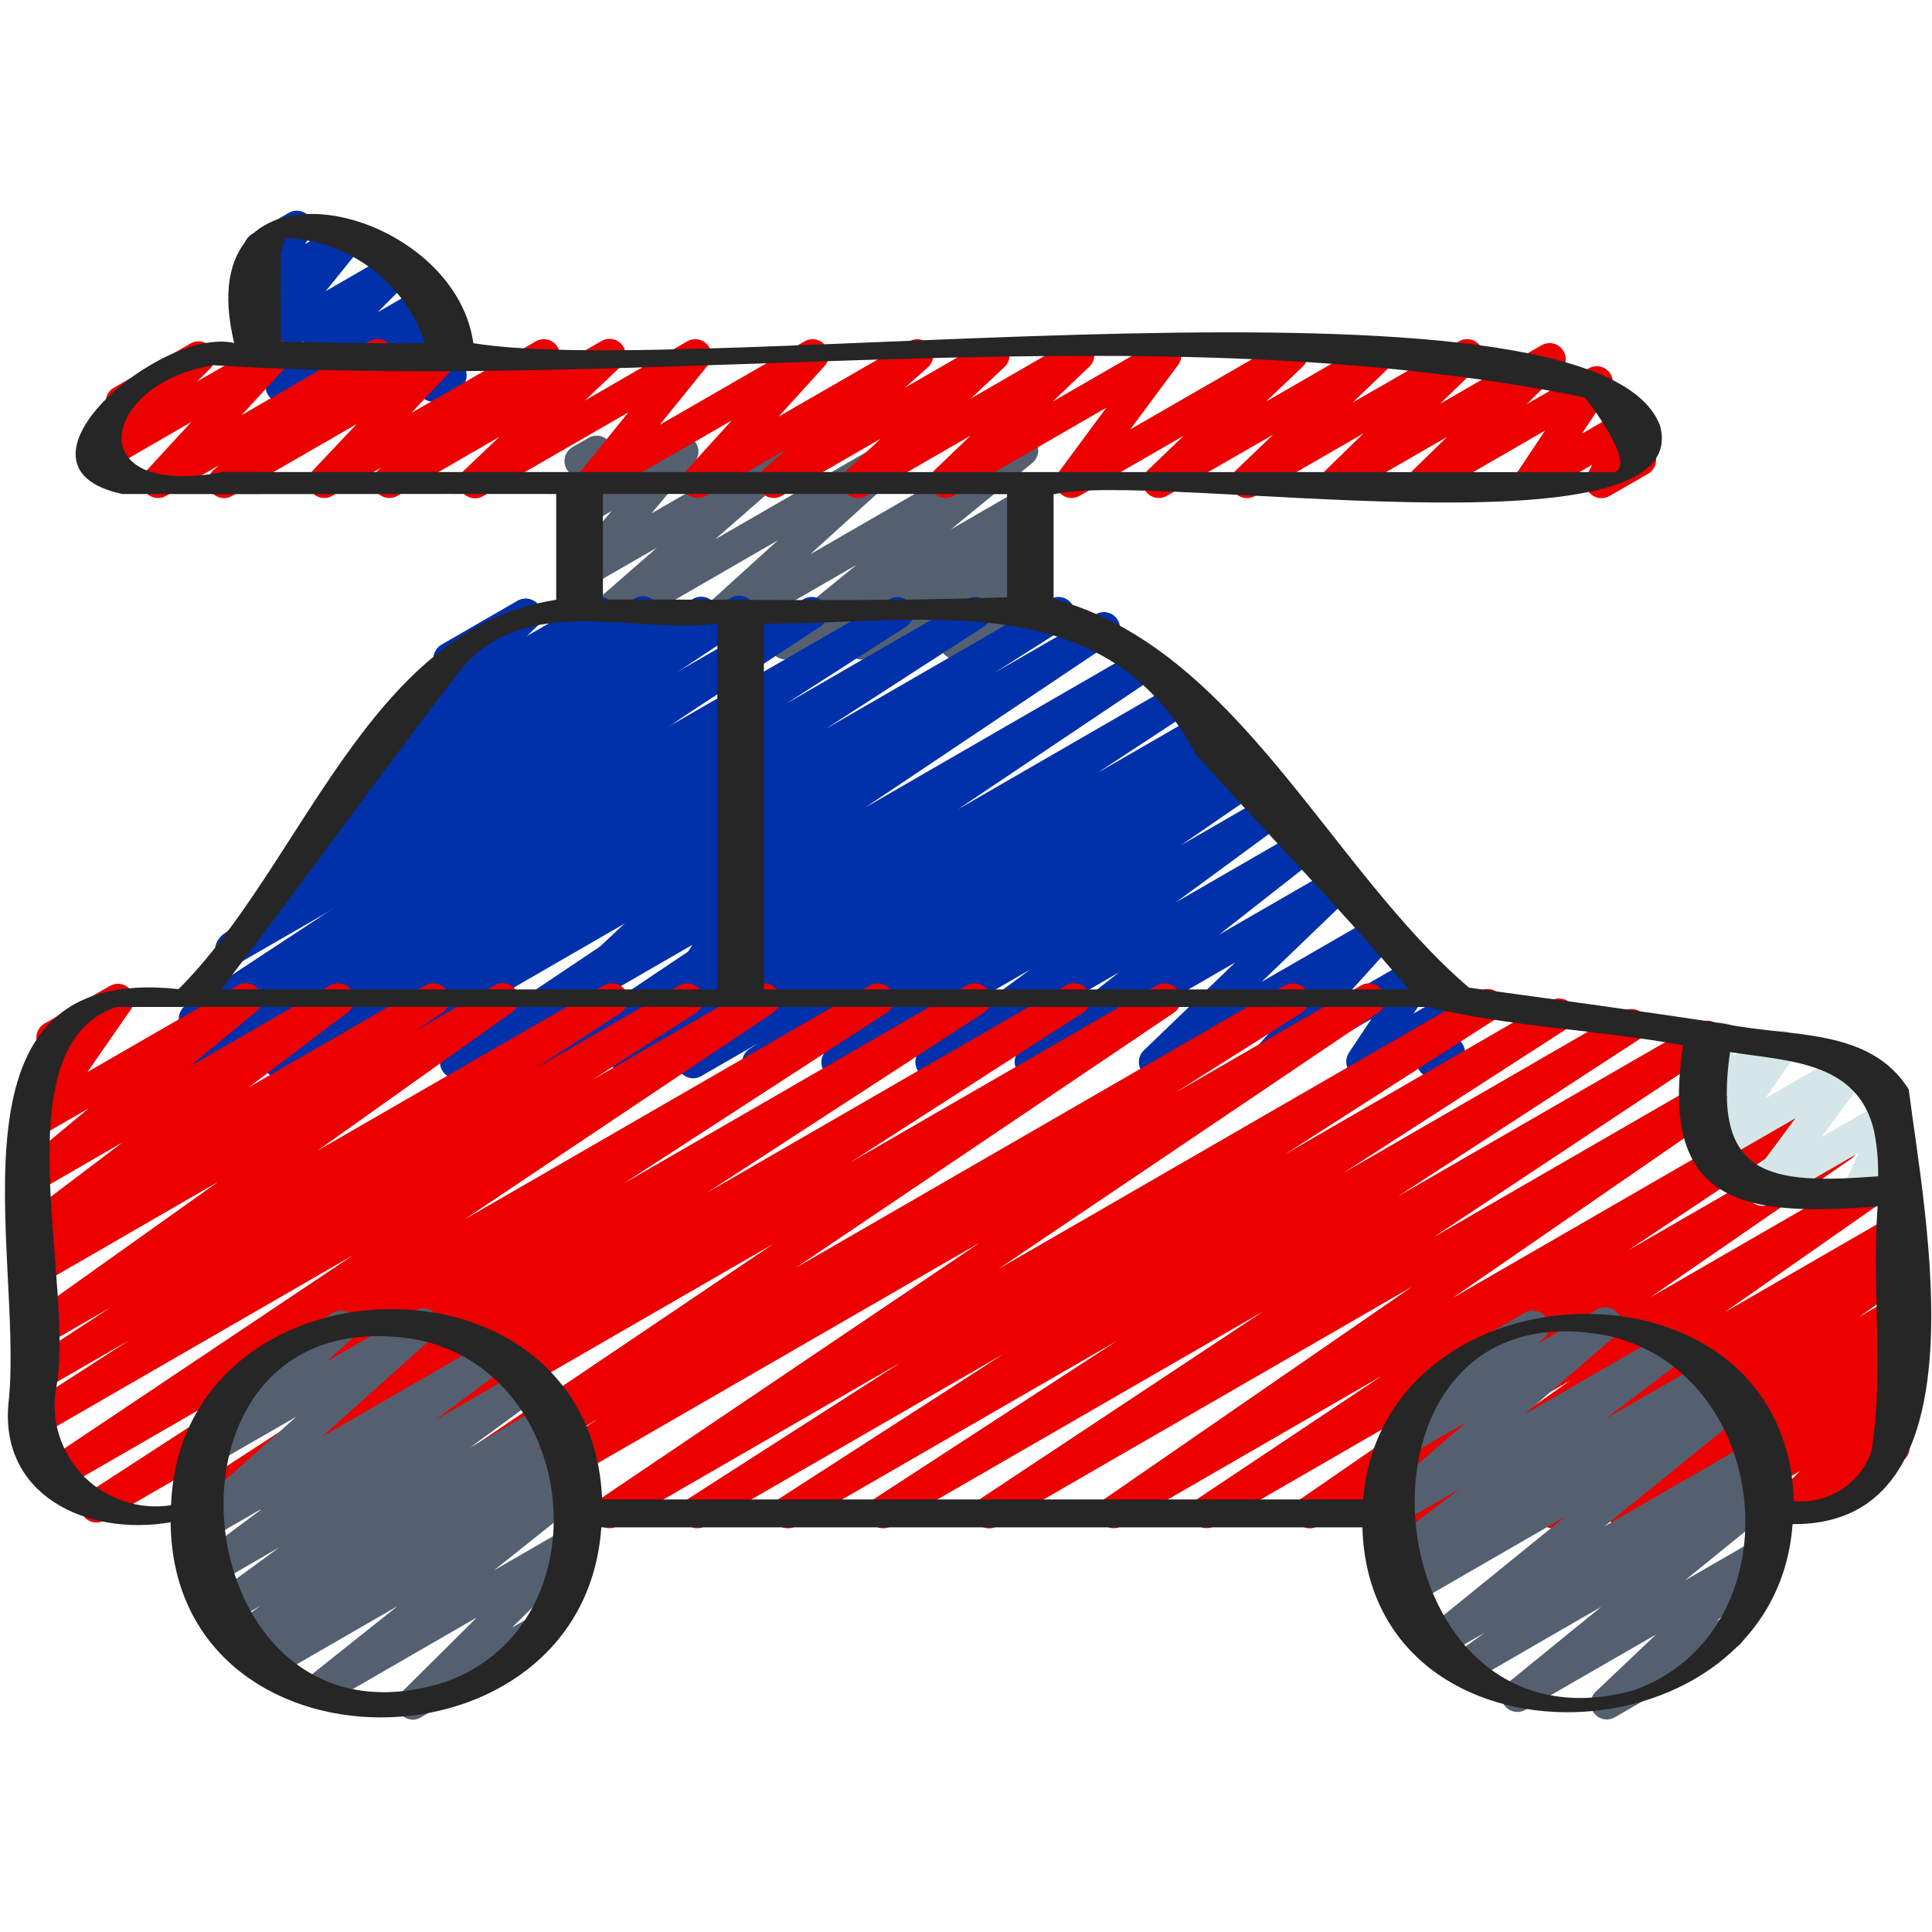 <svg width="46" height="46" viewBox="0 0 46 46" fill="none" xmlns="http://www.w3.org/2000/svg">
<path d="M6.705 9.583C6.63 9.583 6.556 9.561 6.493 9.519C6.43 9.477 6.381 9.417 6.351 9.347C6.322 9.278 6.315 9.201 6.329 9.126C6.344 9.052 6.38 8.984 6.433 8.93L7.236 8.121L6.348 8.633C6.271 8.677 6.18 8.693 6.092 8.677C6.004 8.662 5.924 8.617 5.866 8.549C5.808 8.481 5.776 8.395 5.775 8.306C5.773 8.216 5.803 8.13 5.859 8.06L6.691 7.03L6.348 7.227C6.274 7.271 6.188 7.289 6.103 7.278C6.017 7.267 5.938 7.228 5.878 7.166C5.818 7.105 5.78 7.025 5.771 6.94C5.762 6.854 5.781 6.768 5.827 6.695L6.085 6.271C6.013 6.25 5.949 6.208 5.901 6.151C5.853 6.094 5.822 6.023 5.814 5.949C5.805 5.875 5.818 5.799 5.851 5.732C5.885 5.665 5.937 5.61 6.002 5.572L6.876 5.067C6.95 5.024 7.036 5.008 7.12 5.02C7.205 5.031 7.283 5.071 7.342 5.132C7.401 5.193 7.439 5.272 7.448 5.356C7.458 5.441 7.439 5.526 7.394 5.599L7.264 5.811L8.095 5.332C8.173 5.287 8.263 5.271 8.351 5.286C8.439 5.301 8.52 5.346 8.578 5.414C8.636 5.482 8.669 5.568 8.671 5.657C8.672 5.746 8.642 5.834 8.587 5.903L7.756 6.931L9.333 6.021C9.414 5.974 9.509 5.958 9.6 5.976C9.692 5.994 9.774 6.045 9.83 6.119C9.887 6.192 9.915 6.285 9.909 6.378C9.903 6.471 9.863 6.558 9.797 6.624L8.995 7.432L10.081 6.806C10.159 6.76 10.252 6.744 10.341 6.76C10.431 6.776 10.512 6.823 10.569 6.894C10.627 6.964 10.658 7.052 10.657 7.143C10.655 7.234 10.621 7.322 10.562 7.39L10.289 7.703L10.452 7.608C10.518 7.571 10.593 7.553 10.669 7.558C10.744 7.563 10.817 7.59 10.877 7.636C10.937 7.682 10.982 7.745 11.007 7.817C11.031 7.889 11.034 7.966 11.014 8.039L10.868 8.583C10.936 8.609 10.994 8.654 11.037 8.713C11.08 8.771 11.105 8.84 11.11 8.912C11.115 8.985 11.1 9.057 11.066 9.12C11.032 9.184 10.98 9.237 10.917 9.273L10.503 9.512C10.437 9.55 10.361 9.567 10.286 9.563C10.21 9.558 10.138 9.53 10.078 9.484C10.018 9.438 9.972 9.375 9.948 9.303C9.924 9.232 9.921 9.154 9.941 9.081L10.033 8.737L8.673 9.521C8.595 9.566 8.503 9.582 8.413 9.566C8.324 9.55 8.244 9.502 8.186 9.432C8.129 9.362 8.098 9.274 8.099 9.183C8.1 9.093 8.134 9.005 8.193 8.937L8.467 8.624L6.9 9.529C6.841 9.565 6.774 9.583 6.705 9.583Z" fill="#0031AA"/>
<path d="M16.375 15.711C16.298 15.711 16.222 15.688 16.159 15.644C16.095 15.6 16.046 15.538 16.018 15.466C15.99 15.394 15.985 15.315 16.002 15.24C16.02 15.165 16.06 15.096 16.118 15.044L18.52 12.866L14.015 15.468C13.932 15.515 13.835 15.53 13.742 15.509C13.65 15.489 13.568 15.435 13.513 15.358C13.457 15.281 13.433 15.186 13.444 15.091C13.454 14.997 13.5 14.91 13.571 14.847L15.641 13.04L14.015 13.976C13.937 14.021 13.846 14.037 13.757 14.021C13.669 14.005 13.589 13.959 13.531 13.89C13.474 13.821 13.442 13.735 13.441 13.645C13.441 13.555 13.472 13.468 13.529 13.399L14.561 12.168L14.015 12.483C13.949 12.521 13.873 12.538 13.797 12.533C13.722 12.528 13.649 12.501 13.589 12.454C13.529 12.408 13.484 12.345 13.46 12.273C13.436 12.201 13.433 12.123 13.454 12.05L13.654 11.322C13.586 11.288 13.529 11.235 13.491 11.169C13.44 11.081 13.426 10.976 13.453 10.878C13.479 10.78 13.543 10.696 13.631 10.645L14.015 10.424C14.081 10.385 14.156 10.368 14.232 10.373C14.308 10.378 14.381 10.405 14.441 10.452C14.502 10.498 14.547 10.562 14.571 10.634C14.595 10.706 14.597 10.784 14.577 10.858L14.44 11.352L16.055 10.42C16.134 10.375 16.225 10.359 16.314 10.375C16.402 10.39 16.482 10.437 16.54 10.506C16.598 10.575 16.63 10.662 16.63 10.752C16.63 10.842 16.599 10.929 16.541 10.998L15.51 12.225L18.654 10.411C18.736 10.364 18.833 10.349 18.926 10.37C19.019 10.39 19.101 10.444 19.156 10.521C19.211 10.598 19.236 10.693 19.225 10.787C19.214 10.882 19.169 10.969 19.098 11.032L17.028 12.84L21.244 10.406C21.326 10.361 21.421 10.348 21.512 10.368C21.603 10.388 21.683 10.44 21.738 10.515C21.793 10.591 21.819 10.683 21.811 10.776C21.803 10.868 21.761 10.955 21.694 11.019L19.292 13.197L24.14 10.397C24.224 10.347 24.323 10.331 24.418 10.352C24.513 10.372 24.596 10.428 24.652 10.508C24.707 10.588 24.73 10.686 24.715 10.783C24.701 10.879 24.651 10.966 24.575 11.026L22.638 12.605L24.325 11.632C24.408 11.584 24.506 11.569 24.599 11.59C24.692 11.611 24.775 11.666 24.829 11.745C24.884 11.823 24.908 11.919 24.895 12.014C24.883 12.109 24.836 12.196 24.763 12.258L24.139 12.779L24.329 12.669C24.406 12.624 24.496 12.608 24.584 12.622C24.672 12.636 24.752 12.681 24.81 12.747C24.869 12.814 24.903 12.899 24.906 12.988C24.909 13.077 24.88 13.164 24.826 13.234L24.227 14.022L24.336 13.96C24.38 13.932 24.429 13.913 24.48 13.905C24.531 13.896 24.583 13.898 24.633 13.911C24.683 13.923 24.731 13.945 24.772 13.976C24.813 14.007 24.848 14.046 24.874 14.091C24.9 14.136 24.916 14.185 24.922 14.237C24.929 14.288 24.924 14.34 24.91 14.39C24.896 14.44 24.871 14.486 24.839 14.526C24.806 14.566 24.765 14.599 24.72 14.623L22.948 15.645C22.871 15.69 22.781 15.706 22.694 15.692C22.607 15.678 22.527 15.633 22.468 15.567C22.41 15.5 22.376 15.416 22.373 15.327C22.37 15.239 22.397 15.152 22.451 15.081L23.05 14.298L20.708 15.651C20.625 15.699 20.526 15.715 20.433 15.694C20.339 15.674 20.256 15.618 20.201 15.54C20.145 15.461 20.122 15.364 20.135 15.269C20.147 15.174 20.195 15.087 20.269 15.025L20.895 14.502L18.897 15.652C18.813 15.699 18.715 15.714 18.622 15.693C18.528 15.671 18.446 15.616 18.391 15.537C18.337 15.457 18.314 15.361 18.327 15.266C18.34 15.171 18.389 15.084 18.463 15.023L20.393 13.449L16.564 15.66C16.507 15.694 16.442 15.711 16.375 15.711Z" fill="#546070"/>
<path d="M4.677 25.683C4.594 25.683 4.513 25.657 4.447 25.607C4.38 25.557 4.332 25.487 4.309 25.408C4.285 25.328 4.288 25.243 4.317 25.166C4.346 25.088 4.4 25.022 4.47 24.977L7.326 23.145L4.823 24.59C4.737 24.637 4.636 24.649 4.541 24.624C4.447 24.599 4.365 24.538 4.314 24.454C4.262 24.371 4.245 24.271 4.265 24.175C4.285 24.079 4.341 23.994 4.421 23.938L8.11 21.513L5.733 22.886C5.648 22.936 5.546 22.951 5.45 22.928C5.354 22.905 5.27 22.846 5.217 22.763C5.163 22.68 5.144 22.579 5.163 22.482C5.182 22.385 5.237 22.299 5.318 22.242L10.01 18.893L7.749 20.196C7.665 20.245 7.566 20.259 7.471 20.238C7.377 20.216 7.294 20.159 7.24 20.079C7.186 19.999 7.164 19.901 7.179 19.805C7.194 19.709 7.244 19.623 7.32 19.563L9.805 17.612L9.597 17.732C9.515 17.779 9.418 17.794 9.325 17.774C9.232 17.755 9.15 17.701 9.094 17.624C9.039 17.547 9.014 17.452 9.024 17.357C9.035 17.263 9.08 17.176 9.151 17.113L10.445 15.963C10.401 15.922 10.367 15.871 10.346 15.815C10.325 15.759 10.318 15.698 10.325 15.639C10.331 15.579 10.352 15.522 10.385 15.472C10.418 15.421 10.462 15.379 10.514 15.349L12.326 14.304C12.408 14.256 12.505 14.241 12.598 14.261C12.691 14.28 12.773 14.334 12.829 14.411C12.884 14.488 12.909 14.583 12.899 14.678C12.888 14.772 12.843 14.859 12.772 14.922L12.484 15.178L14.084 14.258C14.168 14.209 14.267 14.195 14.361 14.216C14.456 14.238 14.538 14.295 14.592 14.375C14.647 14.455 14.669 14.553 14.654 14.649C14.639 14.745 14.588 14.831 14.512 14.891L12.03 16.841L16.501 14.26C16.586 14.21 16.688 14.195 16.784 14.218C16.88 14.241 16.964 14.3 17.017 14.383C17.071 14.466 17.09 14.567 17.071 14.664C17.052 14.761 16.997 14.847 16.916 14.904L12.227 18.247L19.141 14.26C19.227 14.213 19.328 14.201 19.422 14.226C19.517 14.252 19.599 14.312 19.65 14.396C19.702 14.479 19.719 14.579 19.699 14.675C19.679 14.771 19.623 14.856 19.542 14.912L15.853 17.338L21.186 14.26C21.273 14.214 21.373 14.202 21.468 14.228C21.562 14.254 21.643 14.315 21.695 14.399C21.745 14.482 21.762 14.582 21.742 14.678C21.721 14.774 21.665 14.858 21.584 14.914L18.718 16.754L23.036 14.26C23.122 14.213 23.223 14.201 23.318 14.227C23.413 14.252 23.495 14.313 23.546 14.397C23.597 14.481 23.614 14.581 23.594 14.677C23.573 14.773 23.517 14.858 23.436 14.913L19.662 17.353L25.003 14.269C25.09 14.216 25.195 14.2 25.293 14.225C25.392 14.249 25.477 14.311 25.53 14.398C25.583 14.485 25.599 14.589 25.575 14.688C25.55 14.787 25.488 14.872 25.401 14.925L23.69 16.012L26.097 14.623C26.183 14.574 26.284 14.561 26.379 14.586C26.475 14.61 26.557 14.671 26.609 14.754C26.662 14.838 26.679 14.939 26.659 15.035C26.639 15.132 26.583 15.217 26.501 15.273L20.604 19.225L27.023 15.519C27.11 15.471 27.211 15.457 27.306 15.482C27.402 15.507 27.484 15.567 27.536 15.651C27.588 15.734 27.606 15.835 27.586 15.931C27.566 16.028 27.509 16.113 27.428 16.169L22.809 19.269L27.813 16.379C27.9 16.327 28.003 16.312 28.101 16.335C28.199 16.359 28.283 16.421 28.336 16.507C28.389 16.592 28.406 16.696 28.384 16.794C28.361 16.892 28.301 16.977 28.216 17.032L26.133 18.4L28.443 17.067C28.529 17.021 28.63 17.01 28.725 17.035C28.819 17.061 28.9 17.121 28.951 17.205C29.003 17.288 29.02 17.388 29 17.484C28.98 17.58 28.924 17.664 28.843 17.72L28.82 17.736L28.973 17.647C29.059 17.599 29.161 17.586 29.256 17.611C29.352 17.635 29.434 17.696 29.486 17.78C29.538 17.864 29.556 17.965 29.535 18.062C29.515 18.158 29.457 18.243 29.376 18.299L29.182 18.425L29.513 18.235C29.599 18.186 29.7 18.172 29.796 18.196C29.892 18.22 29.975 18.28 30.027 18.363C30.08 18.447 30.098 18.548 30.079 18.645C30.059 18.741 30.003 18.827 29.922 18.883L28.115 20.127L30.164 18.944C30.249 18.895 30.349 18.881 30.444 18.903C30.54 18.926 30.623 18.985 30.676 19.067C30.73 19.149 30.75 19.248 30.733 19.345C30.715 19.441 30.661 19.527 30.582 19.585L28.006 21.478L30.936 19.787C31.02 19.739 31.119 19.725 31.213 19.747C31.307 19.77 31.389 19.826 31.443 19.906C31.497 19.986 31.519 20.083 31.504 20.178C31.489 20.274 31.44 20.36 31.364 20.42L29.031 22.25L31.755 20.678C31.835 20.631 31.931 20.615 32.023 20.633C32.115 20.652 32.197 20.704 32.252 20.78C32.309 20.855 32.336 20.947 32.328 21.041C32.321 21.134 32.28 21.221 32.212 21.287L30.038 23.377L32.78 21.796C32.859 21.75 32.951 21.734 33.041 21.751C33.131 21.768 33.212 21.816 33.269 21.887C33.326 21.958 33.357 22.047 33.354 22.138C33.352 22.229 33.317 22.317 33.256 22.384L32.041 23.728L33.684 22.78C33.759 22.737 33.846 22.72 33.932 22.733C34.017 22.745 34.096 22.786 34.155 22.849C34.214 22.912 34.251 22.993 34.258 23.079C34.265 23.165 34.243 23.251 34.196 23.323L33.659 24.13L34.291 23.767C34.358 23.728 34.434 23.711 34.511 23.717C34.588 23.723 34.661 23.751 34.721 23.799C34.781 23.848 34.826 23.913 34.848 23.986C34.871 24.06 34.871 24.139 34.848 24.212L34.689 24.726C34.747 24.759 34.795 24.808 34.829 24.866C34.862 24.924 34.88 24.99 34.88 25.058C34.88 25.125 34.862 25.191 34.829 25.249C34.795 25.308 34.747 25.356 34.689 25.39L34.305 25.61C34.239 25.648 34.162 25.666 34.085 25.66C34.008 25.654 33.934 25.626 33.874 25.578C33.814 25.529 33.77 25.464 33.747 25.39C33.724 25.317 33.724 25.238 33.747 25.164L33.824 24.92L32.628 25.61C32.553 25.653 32.466 25.67 32.38 25.657C32.295 25.645 32.216 25.603 32.157 25.541C32.098 25.477 32.061 25.396 32.054 25.31C32.047 25.224 32.069 25.138 32.116 25.066L32.653 24.26L30.31 25.612C30.231 25.658 30.138 25.673 30.049 25.657C29.959 25.64 29.878 25.592 29.821 25.521C29.763 25.45 29.733 25.361 29.736 25.27C29.738 25.178 29.773 25.091 29.834 25.023L31.05 23.678L27.697 25.614C27.616 25.662 27.519 25.68 27.426 25.662C27.333 25.644 27.25 25.592 27.193 25.516C27.136 25.441 27.109 25.347 27.117 25.253C27.125 25.158 27.168 25.07 27.237 25.006L29.409 22.916L24.733 25.617C24.649 25.665 24.55 25.68 24.455 25.658C24.361 25.636 24.278 25.579 24.224 25.499C24.17 25.419 24.148 25.321 24.163 25.226C24.177 25.13 24.228 25.043 24.304 24.983L26.642 23.153L22.37 25.62C22.285 25.669 22.184 25.683 22.089 25.661C21.994 25.638 21.911 25.579 21.857 25.497C21.803 25.415 21.783 25.316 21.801 25.219C21.818 25.123 21.872 25.037 21.951 24.979L24.529 23.084L20.135 25.621C20.049 25.672 19.947 25.688 19.85 25.664C19.753 25.641 19.669 25.581 19.616 25.496C19.562 25.412 19.544 25.31 19.564 25.212C19.585 25.115 19.643 25.029 19.726 24.973L21.528 23.733L18.255 25.623C18.169 25.676 18.064 25.693 17.965 25.67C17.866 25.646 17.781 25.585 17.727 25.498C17.674 25.412 17.657 25.307 17.68 25.208C17.704 25.11 17.765 25.024 17.852 24.97L18.051 24.84L16.692 25.624C16.605 25.673 16.504 25.686 16.408 25.66C16.312 25.636 16.23 25.574 16.178 25.49C16.126 25.405 16.109 25.304 16.13 25.208C16.152 25.111 16.209 25.026 16.292 24.971L16.319 24.953L15.155 25.625C15.069 25.677 14.966 25.692 14.868 25.669C14.77 25.645 14.685 25.583 14.632 25.497C14.579 25.412 14.562 25.308 14.585 25.21C14.607 25.112 14.668 25.027 14.753 24.973L16.832 23.605L13.33 25.627C13.244 25.677 13.142 25.691 13.045 25.667C12.949 25.643 12.865 25.582 12.813 25.498C12.76 25.413 12.742 25.312 12.763 25.215C12.784 25.117 12.842 25.032 12.925 24.977L17.541 21.88L11.047 25.629C10.961 25.677 10.86 25.69 10.764 25.666C10.669 25.641 10.586 25.581 10.534 25.497C10.482 25.413 10.464 25.313 10.484 25.216C10.504 25.12 10.561 25.035 10.642 24.979L16.541 21.026L8.568 25.63C8.481 25.683 8.376 25.699 8.277 25.675C8.179 25.651 8.094 25.588 8.041 25.502C7.988 25.415 7.972 25.31 7.996 25.212C8.02 25.113 8.083 25.028 8.17 24.975L9.89 23.879L6.855 25.63C6.768 25.68 6.666 25.693 6.569 25.669C6.473 25.644 6.39 25.582 6.338 25.497C6.286 25.412 6.269 25.31 6.291 25.213C6.313 25.116 6.372 25.031 6.455 24.977L10.229 22.54L4.868 25.632C4.81 25.666 4.744 25.683 4.677 25.683Z" fill="#0031AA"/>
<path d="M6.379 24.139C6.299 24.138 6.221 24.112 6.156 24.065C6.092 24.017 6.044 23.951 6.019 23.875C5.994 23.799 5.994 23.717 6.018 23.64C6.042 23.564 6.089 23.497 6.153 23.449L11.423 19.627L5.697 22.93C5.611 22.979 5.509 22.992 5.413 22.968C5.317 22.943 5.234 22.883 5.182 22.798C5.13 22.714 5.112 22.613 5.133 22.516C5.153 22.419 5.211 22.334 5.293 22.279L7.184 21.023L7.084 21.08C6.999 21.129 6.899 21.144 6.803 21.121C6.708 21.099 6.625 21.04 6.571 20.958C6.518 20.876 6.498 20.776 6.515 20.68C6.533 20.583 6.586 20.497 6.665 20.439L9.414 18.424L8.818 18.768C8.737 18.815 8.642 18.83 8.551 18.812C8.459 18.793 8.378 18.742 8.321 18.668C8.265 18.593 8.238 18.501 8.244 18.408C8.251 18.315 8.292 18.228 8.358 18.162L10.54 16.032C10.477 16.002 10.423 15.955 10.384 15.897C10.346 15.839 10.324 15.771 10.321 15.701C10.318 15.631 10.334 15.562 10.368 15.501C10.401 15.439 10.451 15.388 10.512 15.353L12.323 14.307C12.404 14.261 12.499 14.245 12.591 14.264C12.682 14.282 12.764 14.333 12.82 14.408C12.877 14.482 12.904 14.574 12.897 14.667C12.89 14.761 12.85 14.848 12.783 14.913L11.078 16.578L15.117 14.246C15.202 14.197 15.303 14.182 15.398 14.205C15.493 14.228 15.576 14.286 15.63 14.368C15.683 14.451 15.704 14.55 15.686 14.647C15.669 14.743 15.615 14.829 15.536 14.887L12.783 16.905L17.408 14.235C17.494 14.185 17.597 14.17 17.693 14.194C17.79 14.219 17.874 14.28 17.926 14.365C17.979 14.449 17.996 14.551 17.975 14.649C17.953 14.746 17.895 14.832 17.811 14.886L15.911 16.148L17.422 15.277C17.507 15.228 17.607 15.214 17.702 15.237C17.797 15.26 17.879 15.319 17.933 15.401C17.986 15.483 18.006 15.582 17.988 15.678C17.971 15.774 17.918 15.86 17.839 15.918L12.573 19.738L17.428 16.936C17.513 16.889 17.613 16.876 17.707 16.899C17.801 16.923 17.883 16.981 17.936 17.063C17.989 17.144 18.009 17.243 17.992 17.338C17.975 17.434 17.922 17.52 17.844 17.578L14.823 19.774L17.43 18.269C17.514 18.221 17.613 18.207 17.707 18.23C17.8 18.252 17.882 18.308 17.936 18.388C17.99 18.468 18.012 18.565 17.998 18.66C17.983 18.756 17.933 18.842 17.858 18.902L15.571 20.691L17.432 19.617C17.513 19.569 17.61 19.552 17.704 19.57C17.797 19.589 17.88 19.642 17.937 19.718C17.993 19.795 18.019 19.89 18.01 19.984C18 20.079 17.956 20.167 17.886 20.231L16.266 21.744L17.436 21.07C17.51 21.026 17.596 21.009 17.681 21.021C17.767 21.033 17.845 21.073 17.905 21.135C17.965 21.197 18.002 21.277 18.01 21.362C18.019 21.448 17.998 21.534 17.952 21.606L17.3 22.649L17.439 22.572C17.483 22.544 17.532 22.526 17.583 22.517C17.634 22.509 17.686 22.511 17.736 22.523C17.786 22.536 17.834 22.558 17.875 22.589C17.916 22.62 17.951 22.659 17.977 22.704C18.003 22.749 18.019 22.798 18.026 22.849C18.032 22.901 18.028 22.953 18.013 23.003C17.999 23.052 17.974 23.098 17.942 23.138C17.909 23.178 17.869 23.211 17.823 23.235L16.352 24.073C16.277 24.117 16.191 24.134 16.105 24.122C16.02 24.11 15.942 24.07 15.882 24.008C15.822 23.946 15.786 23.866 15.777 23.781C15.768 23.695 15.789 23.609 15.835 23.537L16.486 22.495L13.75 24.074C13.668 24.123 13.572 24.14 13.478 24.121C13.385 24.102 13.302 24.05 13.245 23.973C13.189 23.897 13.162 23.802 13.172 23.707C13.181 23.612 13.226 23.525 13.296 23.461L14.916 21.947L11.229 24.076C11.145 24.123 11.046 24.137 10.952 24.115C10.858 24.093 10.776 24.036 10.722 23.956C10.668 23.877 10.647 23.779 10.661 23.684C10.676 23.589 10.726 23.503 10.801 23.442L13.085 21.654L8.887 24.078C8.802 24.126 8.702 24.14 8.607 24.117C8.512 24.094 8.43 24.036 8.376 23.954C8.323 23.872 8.303 23.773 8.32 23.676C8.338 23.58 8.391 23.494 8.47 23.436L11.489 21.242L6.57 24.079C6.513 24.116 6.447 24.137 6.379 24.139Z" fill="#0031AA"/>
<path d="M11.438 36.394C11.355 36.394 11.274 36.367 11.207 36.317C11.141 36.267 11.092 36.197 11.069 36.117C11.046 36.037 11.05 35.952 11.079 35.874C11.109 35.796 11.163 35.73 11.233 35.686L14.261 33.774L9.813 36.34C9.728 36.386 9.628 36.398 9.534 36.373C9.44 36.348 9.359 36.288 9.307 36.205C9.256 36.123 9.237 36.024 9.256 35.928C9.275 35.833 9.329 35.748 9.408 35.691L18.42 29.612L6.765 36.34C6.679 36.388 6.577 36.4 6.482 36.374C6.386 36.349 6.304 36.288 6.253 36.204C6.202 36.119 6.185 36.019 6.206 35.922C6.227 35.826 6.284 35.741 6.366 35.686L11.906 32.123L4.6 36.34C4.514 36.388 4.412 36.4 4.317 36.375C4.222 36.35 4.14 36.289 4.088 36.205C4.037 36.121 4.02 36.02 4.04 35.924C4.061 35.828 4.118 35.743 4.199 35.688L10.805 31.394L2.482 36.202C2.396 36.25 2.294 36.263 2.199 36.238C2.103 36.213 2.02 36.152 1.969 36.068C1.917 35.983 1.9 35.882 1.921 35.785C1.942 35.689 2 35.604 2.082 35.549L8.343 31.485L1.457 35.461C1.371 35.509 1.269 35.522 1.174 35.498C1.078 35.473 0.996 35.413 0.944 35.329C0.892 35.245 0.874 35.145 0.894 35.048C0.914 34.951 0.971 34.866 1.052 34.81L8.412 29.882L0.988 34.167C0.902 34.213 0.801 34.224 0.707 34.198C0.613 34.172 0.532 34.111 0.482 34.028C0.431 33.945 0.414 33.845 0.434 33.75C0.454 33.654 0.509 33.57 0.59 33.514L3.067 31.916L0.981 33.12C0.895 33.167 0.794 33.18 0.699 33.155C0.603 33.13 0.521 33.069 0.47 32.985C0.418 32.901 0.401 32.8 0.422 32.704C0.442 32.608 0.499 32.523 0.58 32.468L2.639 31.127L0.981 32.08C0.896 32.135 0.792 32.153 0.692 32.131C0.593 32.109 0.506 32.049 0.451 31.963C0.396 31.878 0.378 31.774 0.399 31.674C0.421 31.575 0.482 31.488 0.567 31.433L5.19 28.141L0.981 30.573C0.895 30.622 0.794 30.636 0.698 30.612C0.602 30.588 0.519 30.527 0.467 30.443C0.414 30.36 0.396 30.259 0.416 30.162C0.436 30.065 0.493 29.98 0.575 29.924L1.208 29.495L0.978 29.626C0.894 29.673 0.795 29.687 0.701 29.664C0.607 29.641 0.525 29.584 0.472 29.503C0.419 29.423 0.398 29.325 0.413 29.23C0.429 29.134 0.48 29.049 0.556 28.989L2.923 27.196L0.981 28.318C0.898 28.366 0.8 28.381 0.706 28.36C0.612 28.339 0.53 28.284 0.475 28.205C0.42 28.126 0.397 28.03 0.41 27.934C0.423 27.839 0.471 27.753 0.545 27.691L2.114 26.388L0.981 27.041C0.906 27.084 0.818 27.101 0.732 27.088C0.646 27.074 0.567 27.032 0.508 26.968C0.45 26.905 0.414 26.823 0.408 26.736C0.402 26.649 0.425 26.563 0.475 26.491L1.516 24.993L1.428 25.043C1.34 25.089 1.238 25.099 1.143 25.072C1.048 25.044 0.967 24.981 0.918 24.895C0.868 24.81 0.854 24.708 0.878 24.612C0.901 24.516 0.961 24.433 1.044 24.38L2.615 23.475C2.691 23.432 2.779 23.415 2.865 23.428C2.951 23.441 3.03 23.483 3.089 23.547C3.148 23.612 3.183 23.694 3.189 23.781C3.195 23.868 3.172 23.954 3.122 24.026L2.082 25.525L5.662 23.46C5.745 23.413 5.843 23.399 5.936 23.42C6.029 23.441 6.111 23.496 6.165 23.575C6.22 23.653 6.243 23.749 6.231 23.843C6.218 23.938 6.171 24.025 6.098 24.086L4.53 25.384L7.867 23.46C7.951 23.413 8.05 23.399 8.144 23.422C8.238 23.445 8.32 23.502 8.373 23.583C8.426 23.663 8.447 23.761 8.432 23.856C8.416 23.952 8.365 24.038 8.289 24.097L5.923 25.888L10.132 23.46C10.217 23.413 10.318 23.401 10.412 23.425C10.507 23.45 10.589 23.51 10.641 23.593C10.693 23.675 10.711 23.775 10.692 23.871C10.673 23.967 10.618 24.052 10.538 24.109L9.9 24.54L11.772 23.46C11.857 23.41 11.959 23.395 12.055 23.418C12.151 23.441 12.235 23.5 12.289 23.583C12.342 23.666 12.361 23.767 12.342 23.864C12.323 23.961 12.268 24.047 12.187 24.104L7.562 27.395L14.386 23.458C14.472 23.411 14.573 23.398 14.668 23.424C14.764 23.449 14.846 23.51 14.897 23.593C14.949 23.677 14.966 23.778 14.945 23.874C14.925 23.971 14.868 24.055 14.787 24.111L12.727 25.453L16.177 23.46C16.263 23.413 16.364 23.401 16.459 23.427C16.554 23.452 16.635 23.513 16.687 23.597C16.738 23.681 16.755 23.781 16.734 23.877C16.714 23.973 16.657 24.058 16.576 24.113L14.107 25.71L18.005 23.46C18.091 23.412 18.192 23.4 18.287 23.424C18.382 23.449 18.464 23.509 18.516 23.592C18.568 23.675 18.586 23.776 18.567 23.872C18.547 23.968 18.491 24.053 18.411 24.109L11.051 29.039L20.715 23.46C20.802 23.414 20.902 23.402 20.997 23.428C21.091 23.453 21.172 23.514 21.223 23.597C21.274 23.681 21.292 23.78 21.272 23.876C21.252 23.972 21.196 24.056 21.116 24.112L14.854 28.176L23.024 23.46C23.11 23.412 23.211 23.4 23.307 23.425C23.402 23.45 23.484 23.511 23.535 23.595C23.587 23.679 23.604 23.779 23.584 23.876C23.563 23.972 23.506 24.057 23.425 24.112L16.825 28.402L25.386 23.46C25.472 23.411 25.575 23.397 25.671 23.422C25.768 23.447 25.851 23.508 25.903 23.593C25.955 23.678 25.971 23.78 25.95 23.877C25.927 23.975 25.869 24.059 25.785 24.114L20.245 27.677L27.549 23.46C27.635 23.414 27.735 23.402 27.829 23.427C27.923 23.452 28.004 23.512 28.055 23.595C28.107 23.677 28.125 23.776 28.107 23.871C28.088 23.967 28.034 24.052 27.955 24.109L18.942 30.188L30.595 23.46C30.682 23.412 30.784 23.4 30.879 23.426C30.975 23.451 31.057 23.513 31.108 23.598C31.159 23.682 31.176 23.783 31.154 23.88C31.132 23.976 31.074 24.061 30.992 24.116L27.964 26.027L32.411 23.46C32.497 23.413 32.597 23.401 32.692 23.425C32.786 23.45 32.868 23.51 32.92 23.593C32.972 23.675 32.99 23.775 32.971 23.871C32.952 23.967 32.897 24.052 32.817 24.109L23.77 30.214L35.239 23.593C35.325 23.547 35.426 23.536 35.521 23.561C35.615 23.587 35.697 23.648 35.748 23.732C35.798 23.816 35.815 23.916 35.795 24.012C35.774 24.108 35.718 24.192 35.637 24.247L30.59 27.486L36.923 23.829C37.009 23.776 37.114 23.76 37.212 23.784C37.311 23.808 37.397 23.87 37.45 23.956C37.503 24.043 37.519 24.147 37.495 24.246C37.472 24.345 37.41 24.43 37.323 24.483L31.975 27.933L38.658 24.073C38.745 24.025 38.847 24.012 38.942 24.037C39.038 24.062 39.12 24.123 39.172 24.208C39.224 24.292 39.241 24.393 39.22 24.49C39.199 24.587 39.141 24.671 39.059 24.727L33.278 28.488L40.454 24.349C40.54 24.301 40.641 24.288 40.736 24.313C40.831 24.338 40.913 24.399 40.965 24.482C41.017 24.566 41.035 24.666 41.014 24.762C40.994 24.859 40.938 24.944 40.857 24.999L34.117 29.466L41.507 25.2C41.592 25.151 41.693 25.138 41.788 25.162C41.884 25.186 41.966 25.245 42.019 25.328C42.072 25.412 42.09 25.512 42.071 25.608C42.052 25.704 41.996 25.79 41.916 25.847L34.581 30.907L42.742 26.196C42.828 26.147 42.93 26.134 43.026 26.158C43.122 26.182 43.205 26.243 43.257 26.327C43.309 26.411 43.327 26.513 43.306 26.61C43.285 26.706 43.228 26.792 43.146 26.847L38.761 29.773L43.668 26.942C43.753 26.894 43.854 26.88 43.95 26.904C44.045 26.928 44.128 26.988 44.18 27.071C44.233 27.154 44.251 27.254 44.232 27.351C44.213 27.447 44.158 27.532 44.077 27.589L39.299 30.886L44.692 27.773C44.778 27.726 44.878 27.713 44.972 27.737C45.067 27.761 45.149 27.82 45.201 27.903C45.254 27.985 45.273 28.084 45.254 28.18C45.236 28.276 45.182 28.361 45.103 28.419L41.056 31.248L45.021 28.959C45.107 28.913 45.207 28.901 45.301 28.926C45.396 28.951 45.477 29.011 45.529 29.094C45.58 29.177 45.598 29.276 45.579 29.372C45.56 29.467 45.505 29.552 45.426 29.609L44.927 29.944L45.021 29.889C45.106 29.841 45.207 29.827 45.303 29.851C45.398 29.874 45.48 29.934 45.533 30.017C45.586 30.099 45.605 30.199 45.586 30.296C45.568 30.392 45.513 30.478 45.433 30.535L44.26 31.357L45.019 30.919C45.104 30.87 45.204 30.857 45.299 30.88C45.394 30.903 45.476 30.961 45.53 31.043C45.583 31.125 45.603 31.224 45.585 31.32C45.568 31.417 45.514 31.503 45.436 31.561L44.772 32.043L45.019 31.901C45.103 31.852 45.202 31.837 45.297 31.859C45.391 31.881 45.474 31.938 45.529 32.018C45.583 32.099 45.605 32.197 45.589 32.293C45.574 32.389 45.523 32.475 45.447 32.535L44.887 32.974L45.019 32.897C45.099 32.852 45.193 32.838 45.283 32.857C45.373 32.876 45.454 32.926 45.51 32.999C45.566 33.073 45.593 33.164 45.587 33.256C45.582 33.348 45.543 33.434 45.479 33.5L44.766 34.21L44.892 34.137C44.98 34.087 45.084 34.074 45.182 34.101C45.28 34.127 45.363 34.191 45.414 34.279C45.464 34.367 45.478 34.471 45.452 34.569C45.426 34.666 45.363 34.75 45.276 34.801L42.603 36.34C42.522 36.385 42.428 36.399 42.338 36.38C42.248 36.361 42.168 36.311 42.112 36.237C42.056 36.164 42.028 36.073 42.034 35.981C42.04 35.889 42.078 35.802 42.143 35.737L42.857 35.026L40.579 36.34C40.495 36.388 40.396 36.403 40.301 36.381C40.207 36.359 40.124 36.303 40.07 36.223C40.016 36.142 39.994 36.045 40.009 35.949C40.024 35.853 40.074 35.767 40.15 35.707L40.71 35.267L38.851 36.34C38.766 36.388 38.666 36.402 38.571 36.379C38.476 36.356 38.393 36.298 38.34 36.216C38.287 36.134 38.267 36.035 38.284 35.938C38.302 35.842 38.355 35.756 38.434 35.698L39.093 35.218L37.152 36.34C37.067 36.387 36.967 36.4 36.873 36.375C36.778 36.351 36.697 36.292 36.644 36.21C36.592 36.128 36.573 36.029 36.59 35.934C36.608 35.838 36.662 35.753 36.74 35.695L37.908 34.875L35.369 36.34C35.283 36.388 35.183 36.4 35.088 36.376C34.992 36.351 34.91 36.291 34.858 36.208C34.806 36.124 34.788 36.024 34.808 35.928C34.828 35.832 34.883 35.747 34.964 35.691L35.469 35.352L33.756 36.34C33.671 36.387 33.571 36.4 33.476 36.376C33.382 36.352 33.3 36.293 33.247 36.211C33.195 36.128 33.176 36.029 33.194 35.933C33.212 35.837 33.266 35.752 33.345 35.694L37.393 32.865L31.373 36.34C31.288 36.388 31.187 36.402 31.092 36.378C30.996 36.354 30.914 36.294 30.861 36.211C30.808 36.128 30.79 36.028 30.809 35.931C30.828 35.835 30.884 35.75 30.964 35.693L35.742 32.396L28.919 36.336C28.833 36.384 28.731 36.398 28.636 36.373C28.54 36.349 28.458 36.288 28.406 36.204C28.354 36.121 28.336 36.02 28.356 35.923C28.376 35.827 28.433 35.742 28.514 35.686L32.898 32.76L26.701 36.34C26.615 36.387 26.515 36.399 26.421 36.375C26.327 36.35 26.245 36.291 26.193 36.209C26.141 36.126 26.122 36.027 26.14 35.932C26.159 35.836 26.213 35.751 26.291 35.694L33.624 30.634L23.741 36.34C23.655 36.389 23.553 36.403 23.457 36.378C23.361 36.354 23.278 36.293 23.226 36.209C23.174 36.125 23.156 36.023 23.177 35.927C23.198 35.83 23.255 35.745 23.337 35.689L30.076 31.224L21.213 36.34C21.127 36.388 21.025 36.4 20.93 36.375C20.835 36.35 20.753 36.289 20.701 36.205C20.65 36.121 20.633 36.02 20.653 35.924C20.674 35.828 20.731 35.743 20.812 35.688L26.594 31.925L18.945 36.34C18.859 36.388 18.757 36.401 18.661 36.376C18.565 36.351 18.483 36.29 18.431 36.206C18.38 36.121 18.363 36.02 18.384 35.923C18.405 35.827 18.463 35.742 18.545 35.687L23.894 32.237L16.783 36.34C16.697 36.388 16.595 36.4 16.5 36.374C16.404 36.349 16.322 36.288 16.271 36.204C16.22 36.119 16.203 36.019 16.224 35.922C16.245 35.826 16.302 35.741 16.384 35.686L21.433 32.447L14.689 36.34C14.604 36.386 14.504 36.398 14.41 36.373C14.316 36.348 14.235 36.288 14.183 36.205C14.132 36.123 14.113 36.024 14.132 35.928C14.151 35.833 14.205 35.748 14.284 35.691L23.33 29.586L11.63 36.34C11.572 36.374 11.505 36.393 11.438 36.394Z" fill="#EC0000"/>
<path d="M9.832 40.945C9.756 40.944 9.682 40.922 9.619 40.88C9.556 40.837 9.507 40.777 9.478 40.707C9.449 40.637 9.442 40.56 9.457 40.486C9.472 40.412 9.508 40.343 9.562 40.29L11.354 38.511L7.706 40.617C7.622 40.665 7.524 40.679 7.43 40.657C7.336 40.636 7.254 40.58 7.2 40.5C7.146 40.421 7.123 40.324 7.137 40.228C7.151 40.133 7.2 40.047 7.275 39.986L9.467 38.24L6.531 39.935C6.446 39.984 6.345 39.999 6.249 39.975C6.153 39.952 6.07 39.893 6.017 39.81C5.964 39.727 5.945 39.626 5.963 39.53C5.982 39.433 6.038 39.347 6.118 39.29L6.385 39.1L5.936 39.358C5.851 39.406 5.752 39.419 5.657 39.395C5.563 39.372 5.481 39.313 5.428 39.232C5.375 39.151 5.356 39.052 5.373 38.956C5.39 38.861 5.442 38.775 5.52 38.717L6.21 38.228L5.443 38.672C5.358 38.72 5.259 38.734 5.164 38.711C5.069 38.688 4.987 38.629 4.934 38.548C4.881 38.466 4.86 38.367 4.878 38.271C4.895 38.175 4.947 38.09 5.026 38.031L6.649 36.843L5.039 37.774C4.955 37.823 4.854 37.838 4.759 37.816C4.663 37.793 4.58 37.735 4.526 37.653C4.472 37.571 4.452 37.472 4.469 37.375C4.486 37.279 4.54 37.193 4.618 37.134L6.287 35.891L4.83 36.73C4.748 36.773 4.654 36.785 4.564 36.764C4.474 36.743 4.395 36.691 4.341 36.617C4.286 36.542 4.261 36.45 4.268 36.358C4.276 36.267 4.317 36.181 4.383 36.116L7.053 33.733L5.067 34.876C4.985 34.921 4.89 34.935 4.799 34.915C4.708 34.895 4.628 34.842 4.573 34.767C4.518 34.692 4.492 34.599 4.5 34.507C4.509 34.414 4.55 34.327 4.618 34.263L5.74 33.243C5.673 33.217 5.614 33.172 5.571 33.114C5.529 33.055 5.503 32.986 5.498 32.914C5.493 32.842 5.508 32.77 5.542 32.706C5.577 32.642 5.628 32.589 5.691 32.553L7.941 31.25C8.023 31.205 8.118 31.192 8.209 31.212C8.3 31.232 8.38 31.284 8.435 31.359C8.49 31.434 8.516 31.527 8.508 31.62C8.5 31.713 8.458 31.799 8.39 31.863L7.777 32.421L9.884 31.204C9.966 31.157 10.063 31.141 10.156 31.161C10.248 31.181 10.331 31.235 10.386 31.311C10.442 31.388 10.467 31.483 10.457 31.577C10.446 31.672 10.402 31.759 10.331 31.822L7.667 34.208L11.604 31.935C11.689 31.885 11.789 31.87 11.885 31.893C11.98 31.915 12.063 31.973 12.117 32.055C12.171 32.137 12.192 32.236 12.175 32.333C12.157 32.429 12.104 32.516 12.025 32.574L10.358 33.815L12.399 32.636C12.484 32.588 12.584 32.575 12.679 32.598C12.773 32.621 12.856 32.679 12.909 32.761C12.962 32.842 12.982 32.941 12.965 33.037C12.948 33.133 12.895 33.219 12.817 33.277L11.193 34.465L12.978 33.434C13.063 33.385 13.165 33.371 13.26 33.394C13.356 33.417 13.439 33.477 13.492 33.56C13.546 33.642 13.565 33.743 13.546 33.84C13.527 33.936 13.472 34.022 13.391 34.079L12.701 34.568L13.328 34.206C13.413 34.158 13.514 34.145 13.608 34.169C13.703 34.192 13.786 34.252 13.838 34.334C13.891 34.416 13.91 34.516 13.892 34.612C13.874 34.708 13.819 34.794 13.74 34.851L13.477 35.037L13.525 35.01C13.608 34.963 13.706 34.95 13.8 34.971C13.893 34.993 13.974 35.05 14.028 35.129C14.082 35.208 14.105 35.304 14.091 35.399C14.077 35.494 14.029 35.58 13.955 35.641L11.761 37.39L13.525 36.369C13.605 36.324 13.7 36.309 13.79 36.328C13.881 36.347 13.962 36.397 14.018 36.471C14.074 36.545 14.101 36.636 14.095 36.728C14.089 36.821 14.05 36.908 13.985 36.973L12.191 38.752L12.607 38.512C12.695 38.462 12.799 38.449 12.897 38.475C12.995 38.502 13.078 38.566 13.129 38.654C13.179 38.741 13.193 38.845 13.167 38.943C13.141 39.041 13.078 39.125 12.99 39.176L10.015 40.893C9.959 40.926 9.896 40.944 9.832 40.945Z" fill="#546070"/>
<path d="M38.257 40.94C38.18 40.94 38.105 40.917 38.041 40.874C37.977 40.831 37.928 40.77 37.9 40.698C37.871 40.627 37.865 40.549 37.882 40.474C37.898 40.399 37.937 40.33 37.993 40.278L39.43 38.917L36.319 40.71C36.235 40.758 36.137 40.773 36.043 40.751C35.949 40.73 35.867 40.674 35.812 40.595C35.758 40.516 35.735 40.419 35.748 40.323C35.762 40.228 35.811 40.141 35.885 40.081L38.126 38.257L35.037 40.041C34.952 40.089 34.851 40.102 34.756 40.079C34.661 40.056 34.579 39.997 34.526 39.915C34.473 39.833 34.453 39.733 34.471 39.637C34.489 39.541 34.543 39.455 34.622 39.397L35.359 38.868L34.372 39.438C34.288 39.486 34.19 39.501 34.096 39.479C34.002 39.458 33.92 39.402 33.865 39.323C33.811 39.244 33.788 39.147 33.802 39.051C33.815 38.956 33.864 38.87 33.939 38.809L37.262 36.114L33.582 38.238C33.497 38.287 33.395 38.301 33.3 38.278C33.204 38.254 33.121 38.195 33.068 38.111C33.015 38.028 32.996 37.928 33.016 37.831C33.035 37.734 33.091 37.649 33.171 37.592L33.268 37.524C33.182 37.556 33.087 37.556 33.001 37.524C32.915 37.492 32.843 37.43 32.798 37.35C32.754 37.269 32.74 37.175 32.759 37.086C32.778 36.996 32.828 36.916 32.901 36.86L34.764 35.445L33.178 36.365C33.096 36.413 32.998 36.428 32.905 36.407C32.812 36.387 32.73 36.333 32.675 36.255C32.62 36.178 32.595 36.082 32.607 35.987C32.618 35.893 32.664 35.806 32.736 35.743L34.909 33.865L33.506 34.675C33.423 34.723 33.326 34.738 33.233 34.718C33.14 34.697 33.057 34.643 33.002 34.565C32.947 34.488 32.923 34.392 32.934 34.298C32.945 34.203 32.991 34.116 33.063 34.054L34.037 33.21C33.986 33.178 33.944 33.134 33.914 33.082C33.863 32.994 33.85 32.889 33.876 32.791C33.902 32.693 33.967 32.609 34.055 32.558L36.305 31.255C36.387 31.207 36.484 31.192 36.577 31.213C36.67 31.233 36.752 31.287 36.807 31.364C36.863 31.442 36.887 31.537 36.876 31.632C36.865 31.726 36.819 31.813 36.748 31.876L36.614 31.992L38.027 31.177C38.109 31.129 38.207 31.114 38.3 31.134C38.393 31.155 38.475 31.209 38.53 31.287C38.585 31.364 38.61 31.46 38.598 31.554C38.587 31.649 38.541 31.736 38.469 31.798L36.295 33.677L39.654 31.738C39.739 31.688 39.839 31.673 39.935 31.695C40.03 31.717 40.114 31.775 40.168 31.856C40.222 31.938 40.243 32.037 40.226 32.134C40.209 32.23 40.156 32.317 40.078 32.376L38.218 33.788L40.573 32.43C40.658 32.381 40.76 32.367 40.855 32.39C40.951 32.414 41.034 32.474 41.087 32.557C41.14 32.64 41.159 32.74 41.139 32.837C41.12 32.934 41.065 33.02 40.984 33.076L40.935 33.111L41.083 33.025C41.166 32.978 41.264 32.964 41.357 32.985C41.451 33.007 41.532 33.063 41.587 33.142C41.641 33.221 41.664 33.317 41.65 33.412C41.637 33.507 41.589 33.593 41.515 33.654L38.193 36.348L41.733 34.304C41.819 34.256 41.919 34.243 42.014 34.266C42.109 34.289 42.191 34.348 42.244 34.43C42.297 34.513 42.317 34.612 42.299 34.708C42.281 34.804 42.227 34.89 42.148 34.948L41.408 35.478L41.921 35.183C42.004 35.136 42.102 35.122 42.195 35.144C42.288 35.166 42.37 35.221 42.424 35.3C42.478 35.379 42.501 35.475 42.488 35.569C42.475 35.664 42.427 35.751 42.354 35.812L40.114 37.631L41.86 36.624C41.942 36.575 42.039 36.557 42.133 36.576C42.227 36.594 42.31 36.647 42.367 36.724C42.424 36.8 42.45 36.896 42.441 36.991C42.431 37.086 42.386 37.174 42.315 37.238L40.878 38.599L40.955 38.556C40.998 38.528 41.047 38.509 41.098 38.501C41.149 38.492 41.201 38.495 41.251 38.507C41.302 38.519 41.349 38.541 41.39 38.572C41.432 38.603 41.466 38.642 41.492 38.687C41.518 38.732 41.535 38.782 41.541 38.833C41.547 38.884 41.543 38.936 41.528 38.986C41.514 39.036 41.49 39.082 41.457 39.122C41.424 39.162 41.384 39.195 41.338 39.219L38.447 40.889C38.389 40.922 38.323 40.94 38.257 40.94Z" fill="#546070"/>
<path d="M5.337 11.861C5.258 11.861 5.181 11.837 5.116 11.791C5.051 11.746 5.003 11.681 4.976 11.607C4.949 11.533 4.946 11.452 4.967 11.376C4.988 11.3 5.032 11.232 5.093 11.182L5.219 11.077L3.951 11.807C3.871 11.852 3.779 11.867 3.689 11.85C3.599 11.833 3.519 11.784 3.462 11.713C3.405 11.642 3.375 11.552 3.378 11.461C3.381 11.37 3.416 11.283 3.478 11.216L4.556 10.046L2.53 11.218C2.449 11.263 2.356 11.277 2.265 11.258C2.175 11.239 2.095 11.188 2.039 11.115C1.983 11.042 1.955 10.951 1.961 10.859C1.967 10.767 2.006 10.68 2.07 10.614L2.764 9.924C2.696 9.899 2.637 9.854 2.593 9.797C2.55 9.739 2.523 9.67 2.518 9.597C2.512 9.525 2.526 9.453 2.56 9.388C2.593 9.324 2.644 9.271 2.707 9.234L4.542 8.175C4.622 8.13 4.716 8.116 4.806 8.135C4.897 8.154 4.977 8.204 5.033 8.278C5.089 8.351 5.116 8.442 5.111 8.534C5.105 8.626 5.066 8.712 5.002 8.778L4.695 9.081L6.356 8.127C6.436 8.082 6.528 8.066 6.618 8.083C6.708 8.101 6.788 8.149 6.845 8.22C6.902 8.292 6.932 8.381 6.929 8.472C6.926 8.563 6.891 8.65 6.829 8.718L5.75 9.885L8.799 8.122C8.882 8.075 8.98 8.06 9.073 8.082C9.167 8.103 9.248 8.158 9.303 8.237C9.358 8.315 9.381 8.411 9.368 8.506C9.355 8.601 9.308 8.688 9.235 8.749L9.109 8.853L10.375 8.122C10.455 8.077 10.548 8.062 10.638 8.079C10.727 8.097 10.808 8.146 10.865 8.218C10.921 8.29 10.951 8.379 10.947 8.471C10.944 8.562 10.907 8.649 10.845 8.716L9.793 9.832L12.758 8.127C12.841 8.079 12.939 8.065 13.033 8.086C13.126 8.107 13.208 8.163 13.263 8.242C13.317 8.32 13.341 8.417 13.328 8.512C13.315 8.607 13.267 8.693 13.193 8.755L13.128 8.807L14.308 8.127C14.39 8.075 14.488 8.056 14.583 8.074C14.678 8.092 14.763 8.145 14.82 8.222C14.878 8.3 14.904 8.396 14.894 8.492C14.883 8.588 14.837 8.677 14.764 8.74L13.926 9.537L16.363 8.127C16.441 8.082 16.531 8.067 16.619 8.082C16.707 8.097 16.787 8.143 16.845 8.211C16.902 8.278 16.935 8.364 16.936 8.454C16.938 8.543 16.908 8.63 16.852 8.699L15.707 10.116L19.157 8.127C19.236 8.082 19.329 8.066 19.419 8.083C19.508 8.1 19.588 8.148 19.645 8.219C19.703 8.29 19.733 8.379 19.73 8.469C19.728 8.56 19.694 8.648 19.633 8.715L18.538 9.92L21.648 8.127C21.731 8.08 21.827 8.065 21.92 8.085C22.012 8.105 22.094 8.159 22.149 8.236C22.205 8.312 22.23 8.407 22.219 8.501C22.209 8.595 22.164 8.682 22.094 8.745L21.541 9.234L23.46 8.127C23.542 8.078 23.638 8.062 23.731 8.081C23.824 8.1 23.907 8.153 23.963 8.229C24.019 8.305 24.045 8.4 24.036 8.494C24.027 8.588 23.983 8.676 23.913 8.74L23.116 9.488L25.472 8.127C25.553 8.077 25.65 8.059 25.743 8.077C25.837 8.095 25.92 8.147 25.978 8.222C26.035 8.298 26.062 8.393 26.054 8.488C26.045 8.583 26.002 8.671 25.932 8.735L25.065 9.56L27.552 8.127C27.629 8.083 27.718 8.066 27.805 8.08C27.892 8.094 27.971 8.137 28.03 8.203C28.088 8.268 28.123 8.352 28.127 8.44C28.131 8.528 28.105 8.615 28.053 8.686L26.91 10.224L30.551 8.127C30.632 8.077 30.729 8.059 30.822 8.077C30.916 8.095 30.999 8.147 31.057 8.222C31.114 8.298 31.141 8.393 31.133 8.488C31.124 8.583 31.081 8.671 31.011 8.735L30.145 9.56L32.631 8.127C32.712 8.079 32.808 8.062 32.9 8.08C32.993 8.098 33.075 8.15 33.132 8.225C33.189 8.3 33.216 8.393 33.209 8.487C33.201 8.581 33.159 8.669 33.091 8.734L32.208 9.583L34.738 8.127C34.819 8.079 34.914 8.063 35.006 8.082C35.098 8.1 35.18 8.151 35.236 8.226C35.293 8.301 35.321 8.393 35.313 8.487C35.306 8.58 35.265 8.668 35.198 8.733L34.288 9.614L36.704 8.22C36.785 8.174 36.88 8.158 36.971 8.176C37.063 8.195 37.145 8.246 37.201 8.32C37.257 8.395 37.285 8.487 37.278 8.58C37.271 8.673 37.231 8.76 37.164 8.826L36.348 9.624L37.827 8.77C37.901 8.727 37.989 8.71 38.074 8.723C38.16 8.736 38.238 8.777 38.297 8.84C38.357 8.903 38.393 8.984 38.4 9.07C38.407 9.156 38.385 9.242 38.337 9.314L37.663 10.326L38.655 9.754C38.727 9.711 38.811 9.693 38.894 9.702C38.977 9.711 39.054 9.747 39.115 9.804C39.176 9.862 39.216 9.937 39.23 10.019C39.244 10.102 39.23 10.186 39.192 10.26L39.034 10.567C39.103 10.566 39.172 10.584 39.232 10.617C39.292 10.651 39.343 10.699 39.379 10.759C39.43 10.847 39.444 10.951 39.418 11.049C39.392 11.148 39.327 11.231 39.239 11.282L38.326 11.807C38.254 11.849 38.17 11.868 38.087 11.859C38.005 11.85 37.927 11.814 37.866 11.756C37.805 11.699 37.765 11.624 37.751 11.541C37.737 11.459 37.751 11.375 37.789 11.301L37.909 11.066L36.624 11.807C36.55 11.85 36.462 11.866 36.377 11.854C36.291 11.841 36.213 11.8 36.154 11.737C36.094 11.674 36.058 11.592 36.051 11.506C36.044 11.42 36.066 11.334 36.114 11.262L36.788 10.251L34.096 11.807C34.015 11.853 33.92 11.869 33.829 11.85C33.737 11.832 33.656 11.781 33.599 11.706C33.543 11.632 33.515 11.54 33.522 11.447C33.529 11.354 33.569 11.266 33.636 11.201L34.453 10.403L32.02 11.807C31.939 11.854 31.843 11.87 31.752 11.852C31.66 11.833 31.578 11.782 31.521 11.707C31.464 11.633 31.437 11.54 31.444 11.446C31.451 11.353 31.492 11.265 31.56 11.2L32.465 10.319L29.886 11.807C29.805 11.855 29.709 11.871 29.617 11.853C29.524 11.835 29.442 11.783 29.385 11.708C29.328 11.633 29.301 11.54 29.309 11.446C29.316 11.352 29.358 11.264 29.426 11.199L30.311 10.35L27.781 11.807C27.7 11.853 27.605 11.868 27.513 11.849C27.422 11.83 27.34 11.778 27.284 11.704C27.228 11.629 27.201 11.536 27.209 11.443C27.216 11.35 27.258 11.263 27.325 11.198L28.186 10.373L25.702 11.807C25.625 11.85 25.537 11.866 25.45 11.852C25.363 11.838 25.284 11.795 25.226 11.729C25.167 11.664 25.133 11.581 25.128 11.493C25.124 11.405 25.15 11.319 25.202 11.248L26.341 9.707L22.703 11.807C22.622 11.853 22.527 11.868 22.436 11.849C22.344 11.83 22.263 11.778 22.207 11.704C22.151 11.629 22.124 11.536 22.131 11.443C22.139 11.35 22.18 11.263 22.247 11.198L23.109 10.372L20.623 11.807C20.542 11.855 20.445 11.871 20.352 11.852C20.259 11.833 20.177 11.78 20.12 11.704C20.064 11.628 20.038 11.534 20.047 11.439C20.056 11.345 20.1 11.257 20.17 11.193L20.968 10.445L18.611 11.807C18.529 11.854 18.432 11.868 18.34 11.848C18.247 11.828 18.165 11.774 18.11 11.697C18.055 11.621 18.03 11.526 18.04 11.432C18.05 11.338 18.095 11.251 18.165 11.188L18.719 10.7L16.802 11.807C16.723 11.852 16.631 11.867 16.541 11.85C16.452 11.833 16.371 11.785 16.314 11.714C16.257 11.643 16.227 11.555 16.229 11.464C16.232 11.373 16.266 11.286 16.327 11.218L17.422 10.011L14.307 11.807C14.229 11.851 14.139 11.867 14.05 11.852C13.962 11.837 13.882 11.792 13.824 11.724C13.766 11.656 13.733 11.57 13.732 11.48C13.731 11.391 13.761 11.304 13.817 11.234L14.962 9.817L11.512 11.807C11.431 11.857 11.334 11.876 11.24 11.858C11.146 11.841 11.061 11.789 11.004 11.712C10.946 11.636 10.919 11.54 10.928 11.445C10.937 11.35 10.981 11.261 11.052 11.197L11.891 10.4L9.459 11.807C9.376 11.854 9.278 11.868 9.184 11.847C9.091 11.826 9.009 11.77 8.954 11.692C8.9 11.613 8.877 11.517 8.89 11.422C8.903 11.327 8.951 11.24 9.024 11.179L9.088 11.127L7.909 11.807C7.829 11.852 7.736 11.867 7.646 11.849C7.557 11.832 7.476 11.783 7.419 11.711C7.363 11.639 7.334 11.549 7.337 11.458C7.341 11.367 7.377 11.28 7.439 11.212L8.492 10.097L5.528 11.807C5.471 11.842 5.404 11.86 5.337 11.861Z" fill="#EC0000"/>
<path d="M44.27 28.727C44.207 28.727 44.144 28.711 44.088 28.681C44.033 28.65 43.985 28.607 43.95 28.553C43.916 28.5 43.895 28.439 43.889 28.376C43.884 28.312 43.895 28.249 43.92 28.19L44.247 27.454L42.154 28.66C42.078 28.705 41.989 28.721 41.902 28.707C41.814 28.693 41.735 28.65 41.676 28.584C41.617 28.518 41.583 28.434 41.579 28.346C41.575 28.258 41.602 28.171 41.654 28.1L42.746 26.626L40.94 27.668C40.865 27.712 40.777 27.729 40.691 27.716C40.604 27.703 40.525 27.661 40.466 27.597C40.407 27.533 40.371 27.45 40.365 27.363C40.359 27.277 40.383 27.19 40.432 27.119L41.134 26.103L40.851 26.266C40.786 26.304 40.711 26.321 40.636 26.317C40.561 26.312 40.488 26.285 40.428 26.24C40.368 26.195 40.323 26.133 40.298 26.061C40.273 25.99 40.269 25.914 40.288 25.84L40.447 25.207C40.398 25.175 40.357 25.131 40.327 25.079C40.302 25.036 40.286 24.987 40.279 24.938C40.273 24.887 40.276 24.837 40.289 24.788C40.303 24.74 40.325 24.694 40.356 24.654C40.387 24.614 40.425 24.581 40.468 24.556L40.775 24.379C40.84 24.342 40.915 24.324 40.99 24.329C41.065 24.334 41.137 24.361 41.197 24.406C41.257 24.451 41.303 24.513 41.328 24.584C41.353 24.655 41.356 24.732 41.338 24.805L41.251 25.15L42.226 24.587C42.301 24.544 42.389 24.527 42.475 24.541C42.561 24.554 42.64 24.596 42.699 24.66C42.758 24.724 42.793 24.805 42.799 24.892C42.805 24.979 42.782 25.065 42.733 25.137L42.03 26.153L43.961 25.039C44.037 24.995 44.126 24.979 44.214 24.992C44.301 25.006 44.38 25.05 44.439 25.116C44.498 25.182 44.532 25.266 44.536 25.354C44.54 25.442 44.513 25.529 44.461 25.6L43.369 27.073L44.884 26.2C44.954 26.16 45.035 26.143 45.115 26.151C45.195 26.16 45.271 26.193 45.331 26.247C45.391 26.301 45.433 26.373 45.45 26.452C45.467 26.531 45.458 26.613 45.426 26.687L45.095 27.434C45.184 27.405 45.28 27.41 45.365 27.448C45.451 27.485 45.52 27.552 45.559 27.637C45.599 27.722 45.606 27.818 45.579 27.908C45.553 27.997 45.494 28.074 45.415 28.124L44.464 28.672C44.406 28.707 44.339 28.726 44.27 28.727Z" fill="#D4E6E7"/>
<path d="M45.446 25.938C44.517 24.45 42.597 24.7 41.091 24.381C39.102 24.074 37.003 23.795 34.975 23.515C31.633 20.649 29.468 15.449 25.085 14.259V11.77C27.447 11.198 40.43 13.384 39.523 10.13C37.969 6.029 16.606 9.047 11.27 8.171C10.81 4.835 4.418 3.368 5.576 8.167C3.842 7.767 -0.129 11.117 2.915 11.762C6.356 11.771 9.8 11.756 13.243 11.762V14.28C8.755 14.97 7.205 20.603 4.252 23.55C-1.515 22.923 0.55 29.741 0.212 33.314C-0.068 35.597 2.07 36.588 4.063 36.245C4.115 42.455 13.898 42.384 14.317 36.366H32.438C32.608 42.439 42.266 42.052 42.68 36.289C47.34 36.324 45.821 28.933 45.446 25.938ZM44.62 26.929C44.692 27.284 44.724 27.645 44.717 28.007C42.145 28.202 40.763 28.053 41.191 25.049C42.55 25.266 44.237 25.257 44.62 26.929ZM28.475 17.967C30.161 19.847 31.914 21.625 33.542 23.558H18.188V14.852C22.029 14.853 26.321 13.898 28.475 17.967ZM6.688 6.049C6.709 5.918 6.745 5.789 6.794 5.666C7.537 5.696 8.254 5.952 8.848 6.4C9.442 6.847 9.886 7.465 10.12 8.171C8.961 8.18 7.876 8.164 6.689 8.133C6.686 7.437 6.675 6.747 6.688 6.049ZM5.318 11.238C1.848 11.897 2.41 9.123 5.079 8.695C15.773 9.366 27.398 7.362 37.726 9.461C37.817 9.548 38.986 11.094 38.433 11.241C27.39 11.24 16.352 11.239 5.318 11.238ZM22.477 11.762C22.978 11.762 23.474 11.762 23.978 11.767V14.22C20.726 14.337 17.592 14.264 14.355 14.275V11.761L22.477 11.762ZM11.054 15.839C12.607 14.126 15.058 15.095 17.079 14.852V23.558H5.265C7.217 21.007 9.088 18.382 11.053 15.839H11.054ZM10.63 40.038C4.266 42.102 3.158 30.802 9.875 31.886C13.815 32.623 14.446 38.64 10.629 40.038H10.63ZM38.91 40.242C32.5 42.024 31.606 30.399 38.355 31.819C42.266 32.783 42.761 38.852 38.909 40.242H38.91ZM44.564 34.539C44.437 34.92 44.184 35.246 43.847 35.464C43.51 35.682 43.109 35.78 42.709 35.74C42.542 29.676 32.925 29.933 32.457 35.701H14.337C14.078 29.491 4.298 29.784 4.073 35.839C3.701 35.896 3.322 35.864 2.965 35.748C2.607 35.632 2.282 35.434 2.015 35.17C1.748 34.906 1.546 34.583 1.426 34.227C1.306 33.871 1.27 33.492 1.323 33.12C1.84 30.68 -0.046 24.901 2.776 23.975C13.151 23.968 23.588 23.982 33.99 23.975C35.949 24.453 38.07 24.517 40.074 24.889C39.497 28.674 41.5 28.981 44.705 28.722C44.563 30.667 44.862 32.629 44.563 34.539H44.564Z" fill="#262626"/>
</svg>
